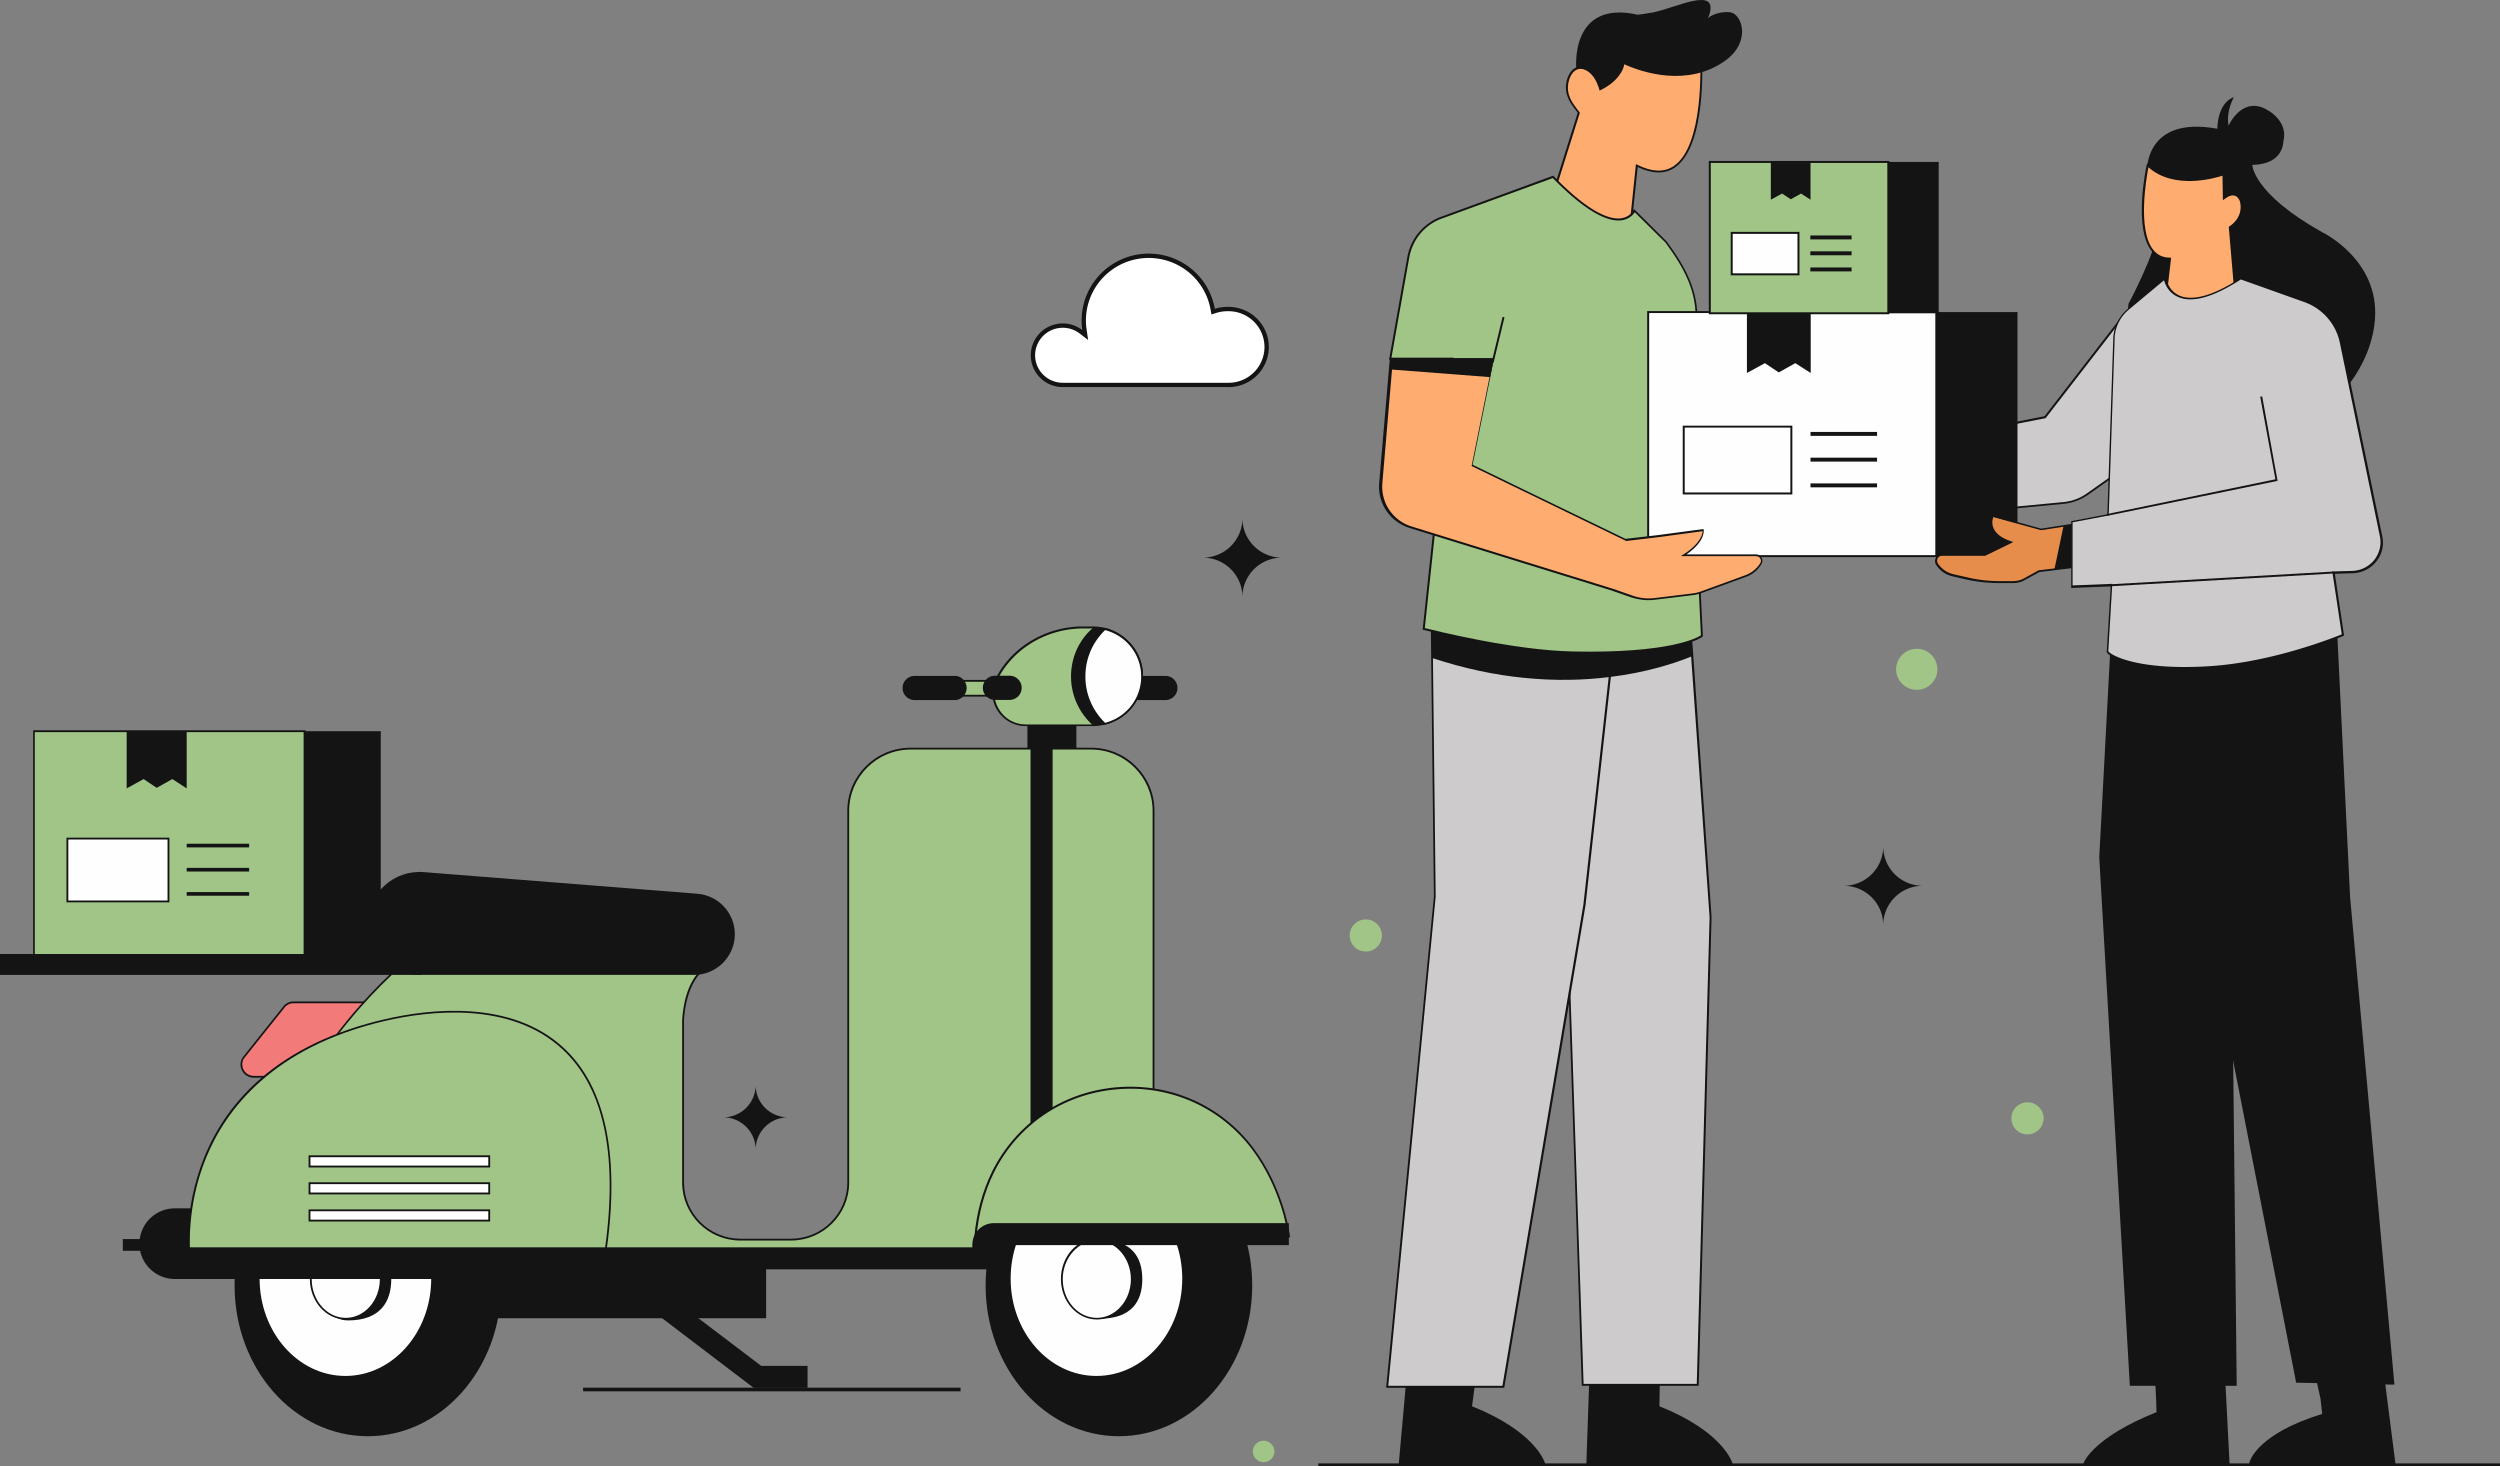 <svg xmlns="http://www.w3.org/2000/svg" width="578" height="339" fill="none"><rect width="100%" height="100%" fill="#808080" stroke="none"/><path fill="#141414" d="M19.622 169.06h68.409v52.99H19.622v-52.99Z"/><path fill="#A1C487" d="M7.83 169.061h62.577v52.989H7.831v-52.989Z"/><path fill="#141414" d="M7.66 222.259h63.002v-53.414H7.66v53.414Zm62.534-.424H8.044v-52.566h62.15v52.566Z"/><path fill="#141414" d="M29.285 169.061v13.216l3.916-2.16 3.023 2.033 3.618-2.033 3.32 2.16v-13.216H29.286ZM43.164 195.066h14.431v.848h-14.43v-.848ZM43.164 200.656h14.431v.848h-14.43v-.848ZM43.164 206.25h14.431v.848h-14.43v-.848Z"/><path fill="#FEFEFE" d="M15.579 193.922h23.37v14.529h-23.37v-14.529Z"/><path fill="#141414" d="M15.366 208.622h23.796v-14.953H15.366v14.953Zm23.37-.424H15.793v-14.105h22.944v14.105Z"/><path fill="#F27B79" d="M86.16 231.751H67.898c-.852 0-1.703.381-2.214 1.059l-9.237 11.564c-1.49 1.864-.17 4.575 2.213 4.575h27.5v-17.198Z"/><path fill="#141414" d="M58.66 249.156h27.713v-17.621H67.898c-.937 0-1.83.424-2.384 1.144l-9.238 11.564c-.723.932-.894 2.16-.34 3.219.468 1.017 1.532 1.694 2.724 1.694Zm27.287-.423H58.66c-1.021 0-1.915-.551-2.384-1.483-.425-.932-.34-1.991.298-2.753l9.238-11.564a2.564 2.564 0 0 1 2.043-.974h18.05v16.774h.042ZM272.229 159.066a2.8 2.8 0 0 1-2.809 2.796h-9.195a2.8 2.8 0 0 1-2.809-2.796 2.8 2.8 0 0 1 2.809-2.796h9.195c1.533-.042 2.809 1.229 2.809 2.796ZM237.535 162.365h11.323v15.969h-11.323v-15.969Z"/><path fill="#A1C487" d="M266.694 280.797V187.44c0-7.921-6.471-14.359-14.431-14.359h-41.718c-7.96 0-14.431 6.438-14.431 14.359v85.987c0 7.285-5.917 13.173-13.239 13.173h-11.706c-7.322 0-13.239-5.888-13.239-13.173v-37.572s.298-11.352 7.322-13.004H93.14s-29.968 24.314-36.269 63.495v4.32h209.823v-9.869Z"/><path fill="#141414" d="M56.659 290.881h210.248V187.443c0-8.048-6.556-14.571-14.644-14.571h-41.718c-8.088 0-14.643 6.523-14.643 14.571v85.986c0 7.159-5.832 12.962-13.026 12.962h-11.707c-7.194 0-13.026-5.803-13.026-12.962v-37.571c0-.127.341-11.182 7.194-12.792l1.788-.424H93.098l-.043.043c-.085.042-7.62 6.226-15.793 17.07-7.577 10.039-17.283 26.262-20.518 46.551l-.085 4.575Zm209.822-.424H57.084v-4.108c3.236-20.163 12.899-36.343 20.433-46.298 7.79-10.335 14.985-16.392 15.708-16.985h70.75c-5.917 2.584-6.215 12.326-6.258 12.792v37.571c0 7.371 6.045 13.385 13.452 13.385h11.707c7.407 0 13.451-6.014 13.451-13.385v-85.986c0-7.794 6.386-14.147 14.218-14.147h41.718c7.833 0 14.218 6.353 14.218 14.147v103.014Z"/><path fill="#141414" d="M238.259 173.039h5.108v93.865h-5.108v-93.865ZM0 220.565h97.398v4.829H0v-4.829ZM109.445 290.926h67.685v13.851h-67.685v-13.851Z"/><path fill="#141414" d="M85.054 332.056c-17.022 0-30.82-15.608-30.82-34.861 0-19.253 13.798-34.86 30.82-34.86 17.021 0 30.82 15.607 30.82 34.86s-13.799 34.861-30.82 34.861Z"/><path fill="#FEFEFE" d="M79.86 318.326c-11.074 0-20.05-10.165-20.05-22.704 0-12.538 8.976-22.703 20.05-22.703 11.073 0 20.05 10.165 20.05 22.703 0 12.539-8.977 22.704-20.05 22.704Z"/><path fill="#141414" d="M79.86 318.542c11.195 0 20.262-10.293 20.262-22.916 0-12.623-9.11-22.916-20.263-22.916-11.153 0-20.262 10.293-20.262 22.916 0 12.623 9.067 22.916 20.262 22.916Zm0-45.408c10.94 0 19.837 10.081 19.837 22.492 0 12.411-8.897 22.492-19.838 22.492-10.94 0-19.837-10.081-19.837-22.492 0-12.411 8.897-22.492 19.837-22.492Z"/><path fill="#141414" d="M90.46 295.75c0 5.041-2.384 9.531-10.004 9.531-4.47 0-6.13-4.49-6.13-9.531s1.703-9.15 6.13-9.15c7.62 0 10.004 4.067 10.004 9.15Z"/><path fill="#FEFEFE" d="M79.944 304.899c-4.467 0-8.088-4.096-8.088-9.149 0-5.054 3.621-9.15 8.088-9.15 4.467 0 8.088 4.096 8.088 9.15 0 5.053-3.62 9.149-8.088 9.149Z"/><path fill="#141414" d="M79.945 305.07c4.554 0 8.3-4.194 8.3-9.362 0-5.167-3.703-9.361-8.3-9.361-4.598 0-8.301 4.194-8.301 9.361 0 5.168 3.746 9.362 8.3 9.362Zm0-18.257c4.342 0 7.875 4.024 7.875 8.938 0 4.913-3.533 8.938-7.875 8.938-4.342 0-7.876-4.025-7.876-8.938 0-4.914 3.534-8.938 7.876-8.938ZM258.692 332.056c-17.021 0-30.82-15.608-30.82-34.861 0-19.253 13.799-34.86 30.82-34.86 17.022 0 30.82 15.607 30.82 34.86s-13.798 34.861-30.82 34.861Z"/><path fill="#FEFEFE" d="M253.498 318.326c-11.074 0-20.05-10.165-20.05-22.704 0-12.538 8.976-22.703 20.05-22.703 11.073 0 20.05 10.165 20.05 22.703 0 12.539-8.977 22.704-20.05 22.704Z"/><path fill="#141414" d="M253.498 318.542c11.196 0 20.263-10.293 20.263-22.916 0-12.623-9.11-22.916-20.263-22.916-11.153 0-20.263 10.293-20.263 22.916 0 12.623 9.067 22.916 20.263 22.916Zm0-45.408c10.94 0 19.837 10.081 19.837 22.492 0 12.411-8.897 22.492-19.837 22.492s-19.837-10.081-19.837-22.492c0-12.411 8.897-22.492 19.837-22.492Z"/><path fill="#141414" d="M264.098 295.75c0 5.041-2.384 9.149-10.004 9.149-4.469 0-6.13-4.108-6.13-9.149 0-5.041 1.703-9.15 6.13-9.15 7.62 0 10.004 4.067 10.004 9.15Z"/><path fill="#FEFEFE" d="M253.583 304.899c-4.467 0-8.088-4.096-8.088-9.149 0-5.054 3.621-9.15 8.088-9.15 4.467 0 8.088 4.096 8.088 9.15 0 5.053-3.621 9.149-8.088 9.149Z"/><path fill="#141414" d="M253.582 305.07c4.555 0 8.301-4.194 8.301-9.362 0-5.167-3.703-9.361-8.301-9.361-4.597 0-8.301 4.194-8.301 9.361 0 5.168 3.746 9.362 8.301 9.362Zm0-18.257c4.342 0 7.876 4.024 7.876 8.938 0 4.913-3.534 8.938-7.876 8.938-4.342 0-7.875-4.025-7.875-8.938 0-4.914 3.576-8.938 7.875-8.938ZM28.394 286.477h3.916c.511-4.024 3.96-7.116 8.13-7.116h87.012v16.35H40.441c-3.959 0-7.28-2.795-8.046-6.523h-4.001v-2.711Z"/><path fill="#A1C487" d="M43.847 290.666s-5.407-43.12 45.208-54.853c18.262-4.236 60.192-6.989 50.785 54.853H43.847Z"/><path fill="#141414" d="M43.633 290.881h96.333l.043-.169c3.49-23 .212-39.351-9.749-48.5-12.174-11.225-31.118-8.937-41.292-6.565-11.578 2.668-21.156 7.243-28.52 13.554-5.875 5.041-10.345 11.225-13.24 18.383-4.938 12.157-3.66 23.001-3.618 23.128l.042.169Zm95.992-.423h-95.61c-.127-1.483-.936-11.564 3.62-22.746 4.511-11.098 15.366-25.627 41.419-31.684 10.088-2.33 28.861-4.617 40.908 6.481 9.876 9.064 13.112 25.203 9.663 47.949ZM160.484 225.395h-63.47c-6.599 0-11.962-5.337-11.962-11.902 0-6.947 5.96-12.411 12.898-11.86l63.257 4.998c4.896.381 8.684 4.448 8.684 9.361 0 5.168-4.214 9.403-9.407 9.403Z"/><path fill="#A1C487" d="M225.53 285.885h72.538s-1.192-10.632-8.386-20.29c-15.751-20.967-48.486-18.086-60.065 5.38-2.086 4.151-3.533 9.064-4.087 14.91Z"/><path fill="#141414" d="M225.275 286.092h73.006l-.043-.254c0-.128-1.277-10.802-8.428-20.375-7.45-9.954-19.369-15.206-31.885-14.062-12.43 1.143-23.072 8.429-28.563 19.484-2.171 4.448-3.576 9.446-4.087 14.953v.254Zm72.537-.424h-72.026c.511-5.337 1.873-10.25 4.001-14.571 5.407-10.928 15.921-18.129 28.223-19.23 12.345-1.144 24.137 4.066 31.502 13.893 6.47 8.683 8.045 18.299 8.3 19.908Z"/><path fill="#141414" d="M43.336 293.463h186.58v-5.591h68.067v-5.083h-68.195c-2.767 0-4.981 2.245-4.981 4.956v.635H43.336v5.083ZM174.235 320.868h12.473v-5.083h-10.727l-24.009-18.214-3.065 4.024 25.328 19.273Z"/><path fill="#A1C487" d="M237.151 167.663h15.538c.936 0 1.873-.127 2.724-.339 4.938-1.229 8.599-5.676 8.599-10.971 0-3.134-1.277-5.93-3.32-7.963a11.275 11.275 0 0 0-5.279-2.965 11.772 11.772 0 0 0-2.767-.339h-2.256c-7.79 0-15.24 3.855-19.284 10.505-.212.339-.425.72-.638 1.101-2.597 4.998 1.021 10.971 6.683 10.971Z"/><path fill="#141414" d="M237.151 167.874h15.538c.936 0 1.873-.127 2.809-.339a11.49 11.49 0 0 0 8.77-11.183c0-3.092-1.192-5.972-3.406-8.132a11.742 11.742 0 0 0-5.364-3.05 12.717 12.717 0 0 0-2.809-.339h-2.256c-8.003 0-15.453 4.066-19.454 10.632-.213.381-.426.72-.639 1.101-1.277 2.372-1.234 5.21.17 7.54 1.448 2.372 3.917 3.77 6.641 3.77Zm15.538-22.577c.894 0 1.83.127 2.682.339 1.958.466 3.746 1.482 5.193 2.923a11.03 11.03 0 0 1 3.278 7.836 11.08 11.08 0 0 1-8.429 10.759c-.894.211-1.788.338-2.682.338h-15.537c-2.597 0-4.938-1.313-6.258-3.558-1.32-2.202-1.405-4.871-.17-7.116.213-.381.426-.72.638-1.101 3.917-6.438 11.239-10.42 19.071-10.42h2.214Z"/><path fill="#141414" d="M247.624 156.396c0 4.49 1.958 8.514 5.066 11.31h.042c6.258 0 11.366-5.041 11.366-11.31 0-3.134-1.277-5.93-3.32-7.963a11.362 11.362 0 0 0-8.003-3.304h-.043c-3.192 2.753-5.108 6.777-5.108 11.267Z"/><path fill="#FEFEFE" d="M250.73 156.392c0 4.321 1.788 8.176 4.682 10.971 4.938-1.228 8.599-5.676 8.599-10.971 0-3.134-1.277-5.93-3.32-7.963a11.267 11.267 0 0 0-5.279-2.966c-2.894 2.711-4.682 6.608-4.682 10.929Z"/><path fill="#141414" d="m255.373 167.579.128-.043a11.489 11.489 0 0 0 8.769-11.182c0-3.092-1.192-5.973-3.406-8.133a11.753 11.753 0 0 0-5.363-3.05l-.128-.042-.085.085c-3.065 2.922-4.768 6.862-4.768 11.097 0 4.236 1.703 8.175 4.768 11.098l.085.17Zm.128-21.899c1.915.508 3.661 1.482 5.065 2.88a11.03 11.03 0 0 1 3.278 7.836c0 5.083-3.405 9.446-8.343 10.717a14.792 14.792 0 0 1-4.555-10.717c0-4.109 1.617-7.878 4.555-10.716Z"/><path fill="#A1C487" d="M221.871 157.37h8.386v3.431h-8.386v-3.431Z"/><path fill="#141414" d="M221.699 161.055h8.812V157.2h-8.812v3.855Zm8.344-.424h-7.961v-3.007h7.961v3.007Z"/><path fill="#141414" d="M233.405 156.227h-3.363a2.8 2.8 0 0 0-2.81 2.796 2.8 2.8 0 0 0 2.81 2.795h3.363a2.799 2.799 0 0 0 2.809-2.795 2.8 2.8 0 0 0-2.809-2.796ZM223.486 159.066a2.8 2.8 0 0 1-2.809 2.796h-9.195a2.8 2.8 0 0 1-2.81-2.796 2.8 2.8 0 0 1 2.81-2.796h9.195c1.532-.042 2.809 1.229 2.809 2.796Z"/><path fill="#fff" d="M71.558 279.825h41.547v2.372H71.558v-2.372Z"/><path fill="#141414" d="M71.346 282.411h41.973v-2.796H71.345v2.796Zm41.547-.424H71.771v-1.948h41.122v1.948Z"/><path fill="#fff" d="M71.558 273.557h41.547v2.372H71.558v-2.372Z"/><path fill="#141414" d="M71.346 276.138h41.973v-2.795H71.345v2.795Zm41.547-.423H71.771v-1.949h41.122v1.949Z"/><path fill="#fff" d="M71.558 267.328h41.547v2.372H71.558v-2.372Z"/><path fill="#141414" d="M71.346 269.916h41.973v-2.796H71.345v2.796Zm41.547-.424H71.771v-1.948h41.122v1.948ZM134.815 320.825h87.267v.848h-87.267v-.848ZM304.799 338.345H578V339H304.799v-.655ZM367.04 338.254h33.286s-2.1-7.133-16.849-12.994l.046-1.635.137-8.86h-15.753l-.273 7.815-.594 15.674Z"/><path fill="#141414" d="M366.766 338.486H400.6l-.091-.272c-.091-.273-2.283-7.269-16.848-13.085l.137-10.541h-16.21l-.822 23.898Zm33.241-.454h-32.738l.822-23.035h15.296l-.137 10.405.137.045c12.785 5.134 16.026 11.222 16.62 12.585ZM323.664 338.254h33.286s-2.1-7.133-16.849-12.994l.138-1.091 1.278-9.404h-15.753l-.73 8.178-1.37 15.311Z"/><path fill="#141414" d="M323.39 338.485h33.88l-.092-.273c-.091-.273-2.282-7.269-16.848-13.085l1.415-10.586h-16.209l-2.146 23.944Zm33.241-.455h-32.739l2.055-23.035h15.296l-1.415 10.405.182.045c12.831 5.134 16.027 11.222 16.621 12.585ZM520.276 338.254h33.286l-2.145-16.583-.868-6.906h-15.753l1.872 8.496.457 3.816c-15.479 4.725-16.849 11.177-16.849 11.177Z"/><path fill="#141414" d="M520.003 338.485h33.834l-3.06-23.944h-16.254l1.963 8.769.411 3.589c-15.251 4.68-16.803 11.04-16.849 11.313l-.045.273Zm33.331-.455h-32.738c.502-1.272 3.288-6.679 16.62-10.722l.183-.046-.457-3.998-1.826-8.223h15.251l2.967 22.989ZM481.922 338.254h33.286l-.822-16.311-.365-7.178h-15.753l.411 8.723.091 3.089c-14.748 5.907-16.848 11.677-16.848 11.677Z"/><path fill="#141414" d="M481.602 338.485h33.879l-1.233-23.944h-16.209l.457 8.996.091 2.953c-14.565 5.816-16.757 11.495-16.848 11.722l-.137.273Zm33.377-.455h-32.693c.685-1.272 4.064-6.224 16.575-11.222l.137-.045-.091-3.272-.411-8.496h15.296l1.187 23.035Z"/><path fill="#FFAC71" d="m393.204 12.768-23.15-5.18-2.511 8.77c-.639-.455-1.278-.728-1.872-.728-2.74 0-3.287 3.272-3.287 3.272-.777 3.543 1.552 5.724 2.602 7.269l-7.945 25.306 19.68 3.045 1.689-16.175c16.94 8.496 14.794-25.579 14.794-25.579Z"/><path fill="#141414" d="m376.95 54.703 1.689-16.084c3.333 1.59 6.21 1.681 8.493.182 7.579-4.998 6.392-25.216 6.346-26.08v-.18l-23.56-5.271-2.466 8.632c-.593-.409-1.187-.59-1.735-.59-2.876 0-3.516 3.407-3.516 3.453-.685 3.089.913 5.133 2.055 6.633.183.227.365.454.502.681l-7.99 25.443 20.182 3.18Zm1.278-16.766-1.689 16.266-19.178-2.999 7.9-25.125-.046-.09c-.183-.228-.365-.5-.594-.773-1.095-1.454-2.602-3.408-1.963-6.27.045-.136.548-3.09 3.059-3.09.548 0 1.142.228 1.735.682l.274.182 2.557-8.86 22.785 5.089c.091 2 .867 20.9-6.165 25.488-2.191 1.454-5.022 1.318-8.31-.318l-.365-.181Z"/><path fill="#141414" d="M400.144 2.865c-1.05-.227-3.698 0-5.296 1.318l.274-.545c2.374-7.088-7.626-1.818-12.922-.773-1.096.227-3.516.545-3.516.545-15.844-3.589-14.246 12.495-14.246 12.495 4.155-.59 5.388 5.043 5.388 5.043 4.246-1.999 5.571-4.861 5.707-6.088 4.11 1.863 14.657 5.407 23.379-.863 5.981-4.317 3.881-10.632 1.232-11.132ZM492.104 70.246s6.438-11.95 6.986-17.901l-2.694-13.085s-.32-12.54 16.255-9.496c0 0-.091-5.906 3.836-7.314 0 0-1.918 3.316-1.233 6.587 0 0 3.196-7.269 9.223-3.453 0 0 4.658 2.545 3.425 7.179 0 0 .091 5.27-7.169 5.361 0 0 .091 6.588 16.118 15.538 0 0 13.333 6.361 12.237 20.218-1.096 13.858-13.515 22.58-13.515 22.58l-45.661.046 2.192-26.26Z"/><path fill="#FFAC71" d="m517.446 75.333-1.964-22.853s3.425-2 2.557-5.907c0 0-.822-3.135-3.972-.727l-.091-5.542s-11.05 4.134-17.488-2.09c0 0-4.658 21.626 5.159 21.58l-2.1 18.174 17.899-2.635Z"/><path fill="#141414" d="m499.319 78.24 18.401-2.68-1.964-22.944c.639-.409 3.333-2.453 2.557-6.088 0-.045-.365-1.363-1.461-1.726-.731-.227-1.552-.046-2.511.59l-.092-5.406-.319.09c-.091.046-10.959 3.999-17.26-2.044l-.274-.272-.091.408c-.137.591-3.105 14.675 1.187 19.9 1.005 1.227 2.329 1.863 3.927 1.909l-2.1 18.264Zm17.898-3.089-17.351 2.545 2.101-18.128h-.274c-1.598 0-2.877-.591-3.836-1.772-3.744-4.59-1.598-16.765-1.141-19.128 5.89 5.27 15.296 2.544 17.122 1.954l.092 5.679.365-.273c.959-.727 1.781-1 2.42-.772.868.273 1.187 1.408 1.187 1.408.822 3.726-2.329 5.589-2.465 5.68l-.137.09v.137l1.917 22.58ZM367.589 322.625l15.889.999.137-8.86h-15.752l-.274 7.861ZM325.033 322.943l15.205 1.226 1.279-9.405h-15.753l-.731 8.179Z"/><path fill="#CDCBCC" d="m347.727 131.941.639 3.453 3.881 21.308 10.046 54.793.593 18.083 3.059 90.594h26.575l2.968-108.132-4.201-60.29-1.416-19.809h-42.144Z"/><path fill="#141414" d="M365.716 320.402h27.031v-.227l2.968-108.132-5.616-80.326h-42.647l14.612 79.826 3.652 108.859Zm26.575-.454h-26.164l-3.652-108.45-14.52-79.327h41.642l5.662 79.918-2.968 107.859ZM534.796 314.764l1.918 8.497 14.748-1.591-.913-6.906h-15.753ZM498.268 314.764l.411 8.769 15.707-1.59-.366-7.179h-15.752Z"/><path fill="#CDCBCC" d="M320.696 320.629h26.849l15.341-91.049 3.425-20.4 5.844-52.612 2.329-21.172h-43.605l.182 16.719.639 55.157-11.004 113.357Z"/><path fill="#141414" d="M320.468 320.853h27.305l.045-.182 18.767-111.449 8.219-74.056h-44.108l.822 72.103-11.05 113.584Zm26.894-.455H320.97l10.959-113.084-.822-71.694h43.149l-8.174 73.512-18.72 111.266ZM485.574 198.183l7.032 121.989h24.291l-.822-77.328-.502-44.116 3.516-40.89 1.37-16.311-20.365-.318-11.506-.227-.959 18.309-2.055 38.892Z"/><path fill="#141414" d="M492.423 320.402h24.703v-.227l-1.325-121.444 4.932-57.428-32.328-.545-3.059 57.428 7.077 122.216Zm24.246-.454h-23.835l-7.031-121.762 3.013-56.974 31.414.545-4.885 56.974 1.324 121.217ZM330.878 135.397l.183 16.72c7.58 2.499 14.703 3.953 21.186 4.589 7.443.772 14.155.545 19.908-.182 8.63-1.045 15.205-3.226 19.086-4.816l-1.37-19.809h-42.144l.639 3.453h-17.488v.045Z"/><path fill="#141414" d="m499.82 139.303.274 1.908 2.602 18.855 6.895 49.705 6.484 33.075 14.976 76.601 22.237.455-10.228-112.539-2.831-58.792-.502-10.358-39.907 1.09Z"/><path fill="#141414" d="M553.563 320.129v-.273l-10.228-112.539-3.379-69.377-40.364 1.09 9.772 70.786 21.506 109.858 22.693.455Zm-14.064-181.69 3.333 68.923 10.228 112.267-21.825-.455-21.415-109.495-9.725-70.195 39.404-1.045Z"/><path fill="#CDCBCC" d="M490.506 73.513 472.79 96.456l-24.748 4.816v17.72l28.994-2.727c2.009-.181 3.882-.908 5.525-2.044l11.598-8.178-3.653-32.53Z"/><path fill="#141414" d="m447.814 119.265 29.268-2.772a11.765 11.765 0 0 0 5.662-2.09l11.735-8.268-3.745-33.212-18.035 23.307-24.839 4.861v18.174h-.046Zm46.162-13.312-11.506 8.132a11.12 11.12 0 0 1-5.434 1.999l-28.766 2.727V101.5l24.657-4.816.046-.045 17.396-22.49 3.607 31.804Z"/><path fill="#A1C487" d="M377.862 48.71s-3.425 8.041-18.812-7.815l-26.392 9.677a12.094 12.094 0 0 0-7.077 9.041l-4.155 23.353h14.428l-6.666 62.426s19.451 5.134 34.337 5.452c24.565.545 29.998-3.816 29.998-3.816l-1.096-22.172-.182-50.431c.274-7.179-2.74-12.585-7.032-18.4l-7.351-7.316Z"/><path fill="#141414" d="M367.634 151.117c20.867 0 25.798-3.771 25.981-3.907l.091-.091-1.096-22.308-.182-50.431c.274-7.042-2.648-12.54-7.077-18.537l-7.58-7.542-.137.318c-.046.045-.685 1.454-2.603 1.817-2.511.455-7.26-.863-15.844-9.723l-.091-.09-.137.045-26.392 9.677c-3.835 1.681-6.529 5.134-7.214 9.223l-4.201 23.626h14.429l-6.666 62.38.182.046c.183.045 19.634 5.134 34.382 5.497h4.155Zm25.616-4.225c-.822.545-7.26 4.225-29.771 3.725-13.88-.318-32.007-4.907-34.062-5.406l6.666-62.517H321.7l4.11-23.08c.685-3.953 3.242-7.27 6.94-8.86l26.255-9.586c8.675 8.905 13.606 10.222 16.163 9.723 1.644-.319 2.466-1.318 2.786-1.818l7.123 7.042c4.474 6.088 7.214 11.313 6.94 18.265l.183 50.431 1.05 22.081ZM393.615 72.152h72.828v56.428h-72.828V72.152Z"/><path fill="#FEFEFE" d="M381.058 72.152h66.618v56.428h-66.618V72.152Z"/><path fill="#141414" d="M380.83 128.804h67.075V71.922H380.83v56.882Zm66.618-.454h-66.161V72.376h66.161v55.974Z"/><path fill="#141414" d="M403.888 72.152v14.085l4.155-2.272 3.197 2.136 3.835-2.136 3.561 2.272V72.152h-14.748ZM418.59 99.866h15.388v.909H418.59v-.909ZM418.59 105.819h15.388v.909H418.59v-.909ZM418.59 111.768h15.388v.909H418.59v-.909Z"/><path fill="#FEFEFE" d="M389.277 98.64h24.884v15.448h-24.884V98.64Z"/><path fill="#141414" d="M389.049 114.313h25.342V98.411h-25.342v15.902Zm24.885-.454h-24.428V98.865h24.428v14.994ZM487.63 159.295c3.835.545 9.086.999 15.067.772 5.023-.182 10.593-.818 16.347-2.226 6.986-1.727 14.246-4.635 21.14-9.269l-.502-10.359-39.861 1.09.274 1.908-11.507-.181-.958 18.265Z"/><path fill="#E78D4C" d="M447.813 130.443c.411.681.959 1.226 1.598 1.681.639.454 1.37.772 2.146.908l3.607.818c2.329.5 4.703.773 7.077.773h3.151c.913 0 1.826-.227 2.603-.682l3.379-1.863 3.561-.409 13.242-1.59v-10.132l-11.142 1.727-5.159.817-11.187-3.089s-1.963 4.044 4.155 6.088l-5.936 2.908h-9.954c-1.05-.091-1.735 1.136-1.141 2.045Z"/><path fill="#141414" d="M462.287 134.808h3.151c.959 0 1.918-.227 2.739-.727l3.334-1.817 16.939-2.045v-10.586l-16.528 2.589-11.324-3.135-.091.182c-.046.046-.731 1.5 0 3.135.548 1.318 1.826 2.363 3.789 3.09l-5.388 2.635H449c-.593 0-1.141.318-1.415.818-.274.5-.274 1.136.045 1.636.457.681 1.005 1.272 1.644 1.726a6.7 6.7 0 0 0 2.192.954l3.607.818c2.42.5 4.794.727 7.214.727Zm25.707-4.952-16.666 1.999-3.379 1.863a5.419 5.419 0 0 1-2.511.636h-3.151c-2.374 0-4.748-.273-7.031-.773l-3.607-.818c-.731-.181-1.416-.454-2.055-.908a5.74 5.74 0 0 1-1.553-1.59 1.212 1.212 0 0 1-.045-1.182c.182-.363.593-.59 1.004-.59h10l6.483-3.181-.548-.182c-2.1-.681-3.47-1.726-4.018-2.998-.502-1.136-.228-2.181-.045-2.59l11.05 3.044 16.072-2.499v9.769ZM403.067 37.439h45.158v34.984h-45.158V37.439Z"/><path fill="#A1C487" d="M395.305 37.439h41.277v34.984h-41.277V37.439Z"/><path fill="#141414" d="M395.076 72.653h41.733V37.215h-41.733v35.438Zm41.277-.454h-40.821v-34.53h40.821V72.2Z"/><path fill="#141414" d="M409.414 37.439v8.723l2.603-1.408 2.009 1.318 2.374-1.318 2.192 1.408V37.44h-9.178ZM418.545 54.436h9.543v.91h-9.543v-.91ZM418.545 58.11h9.543v.909h-9.543v-.91ZM418.545 61.838h9.543v.91h-9.543v-.91Z"/><path fill="#FEFEFE" d="M400.374 53.842h15.433v9.587h-15.433v-9.587Z"/><path fill="#141414" d="M400.144 63.653h15.89v-10.04h-15.89v10.04Zm15.433-.454H400.6v-9.133h14.977V63.2ZM474.981 131.625l13.242-1.59v-10.132l-11.141 1.726-2.101 9.996Z"/><path fill="#CDCBCC" d="m478.999 120.63 8.356-1.591 1.37-40.799a9.197 9.197 0 0 1 3.287-6.724l8.539-7.088s1.643 10.404 17.579 0l14.748 5.27c4.155 1.5 7.305 4.998 8.31 9.269l9.315 45.025c.867 4.18-2.238 8.132-6.53 8.269l-4.429.136 2.146 14.357s-15.204 6.497-30.82 7.451c-17.99 1.136-23.88-3.135-23.652-3.726l.913-15.265-9.132.363V120.63Z"/><path fill="#141414" d="M505.026 154.703c1.78 0 3.744-.045 5.844-.181 15.479-.955 30.729-7.406 30.912-7.497l.183-.091-.046-.182-2.1-14.084 4.2-.136c2.101-.091 4.064-1.045 5.388-2.726a6.855 6.855 0 0 0 1.37-5.816l-9.315-45.024c-1.05-4.408-4.2-7.906-8.492-9.45L518.13 64.2l-.091.045c-6.164 4.044-11.05 5.452-14.155 4.089-2.603-1.136-3.059-3.907-3.059-3.907l-.046-.41-8.812 7.361a9.433 9.433 0 0 0-3.379 6.906l-1.37 40.618-8.356 1.59v15.447l9.132-.363-.913 14.993c-.046.136 0 .227.091.363.548.864 5.343 3.771 17.854 3.771Zm36.391-8.041c-1.69.681-16.027 6.451-30.593 7.36-17.214 1.09-23.104-2.817-23.378-3.453v-.046l.914-15.538-9.178.364v-14.585l8.356-1.59 1.369-40.98c.092-2.545 1.279-4.908 3.197-6.543l8.218-6.86c.229.862 1.005 2.907 3.242 3.861 3.288 1.454 8.128.09 14.52-4.043l14.657 5.224a12.73 12.73 0 0 1 8.174 9.133l9.314 45.024c.411 1.908-.091 3.907-1.278 5.452a6.801 6.801 0 0 1-5.023 2.545l-4.703.136 2.192 14.539Z"/><path fill="#141414" d="m539.506 132.14.026.455-51.787 2.958-.026-.455 51.787-2.958ZM487.173 119.264l39.404-8.087-3.561-19.537-.457.091 3.516 19.082-38.994 8.042.092.409Z"/><path fill="#FFAC71" d="M319.28 111.679c-.411 4.588 2.465 8.859 6.894 10.222l46.665 14.448 4.429 1.545a11.65 11.65 0 0 0 5.297.545l8.949-1.09a9.735 9.735 0 0 0 1.644-.409l10.456-3.817c1.324-.5 2.511-1.408 3.288-2.589l.136-.228c.548-.817-.045-1.908-1.05-1.908h-16.803c4.886-3.089 4.521-5.815 4.521-5.815l-10.319 1.408-7.534.909-35.57-17.265 4.11-20.4.822-4.134h-23.652l-.229 2.408-2.054 26.17Z"/><path fill="#141414" d="M381.15 138.756c.502 0 1.004-.045 1.461-.091l8.949-1.09a9.269 9.269 0 0 0 1.69-.409l10.456-3.817c1.416-.499 2.557-1.408 3.379-2.68l.137-.227a1.378 1.378 0 0 0 .045-1.5c-.274-.499-.73-.772-1.324-.772h-16.026c4.292-2.953 4.018-5.498 3.972-5.634l-.046-.227-10.547 1.408-7.488.864-35.341-17.129 4.977-24.67h-24.109l-2.466 28.85c-.411 4.725 2.512 9.041 7.078 10.45l46.664 14.448 4.429 1.544c1.416.455 2.786.682 4.11.682Zm24.93-10.132c.366 0 .731.182.913.545a.965.965 0 0 1-.045 1.045l-.137.228a6.799 6.799 0 0 1-3.151 2.498l-10.456 3.817a9.127 9.127 0 0 1-1.598.409l-8.949 1.09a11.251 11.251 0 0 1-5.206-.545l-4.429-1.545-46.664-14.448c-4.338-1.363-7.123-5.452-6.758-9.995l2.42-28.442h23.15l-4.932 24.444.137.091 35.615 17.264 7.626-.908 10.045-1.363c-.046.681-.548 2.907-4.429 5.361l-.639.409h17.487v.045Z"/><path fill="#141414" d="m347.397 73.254.444.106-2.524 10.472-.444-.106 2.524-10.472Z"/><path fill="#141414" d="m321.518 85.42 22.967 1.771.868-4.18h-23.652l-.183 2.408ZM444.543 204.795a9.14 9.14 0 0 0-6.462 2.662 9.081 9.081 0 0 0-2.679 6.431 9.076 9.076 0 0 0-2.677-6.432 9.16 9.16 0 0 0-6.462-2.664 9.16 9.16 0 0 0 6.462-2.664 9.074 9.074 0 0 0 2.677-6.432c0 2.413.963 4.726 2.676 6.432a9.161 9.161 0 0 0 6.462 2.664l.003.003Z"/><path fill="#A1C487" d="M468.752 262.273a3.719 3.719 0 0 0 3.728-3.71 3.72 3.72 0 0 0-3.728-3.711 3.72 3.72 0 0 0-3.728 3.711 3.719 3.719 0 0 0 3.728 3.71ZM315.776 219.997a3.72 3.72 0 0 0 3.728-3.711 3.72 3.72 0 0 0-3.728-3.711 3.72 3.72 0 0 0-3.728 3.711 3.72 3.72 0 0 0 3.728 3.711ZM443.157 159.485c2.631 0 4.763-2.122 4.763-4.741 0-2.618-2.132-4.741-4.763-4.741s-4.764 2.123-4.764 4.741c0 2.619 2.133 4.741 4.764 4.741Z"/><path fill="#141414" d="M182.197 258.327a7.51 7.51 0 0 0-5.298 2.185 7.443 7.443 0 0 0-2.195 5.274 7.439 7.439 0 0 0-2.195-5.274 7.51 7.51 0 0 0-5.298-2.185 7.508 7.508 0 0 0 5.298-2.184 7.439 7.439 0 0 0 2.195-5.274c0 1.978.79 3.875 2.195 5.274a7.508 7.508 0 0 0 5.298 2.184Z"/><path fill="#A1C487" d="M226.014 253.433a2.48 2.48 0 0 0 2.486-2.475 2.48 2.48 0 0 0-2.486-2.475 2.481 2.481 0 0 0-2.487 2.475 2.481 2.481 0 0 0 2.487 2.475Z"/><path fill="#141414" d="M296.389 128.928a9.163 9.163 0 0 0-6.463 2.662 9.097 9.097 0 0 0-1.982 2.95 9.043 9.043 0 0 0-.697 3.481 9.074 9.074 0 0 0-2.677-6.432 9.157 9.157 0 0 0-6.461-2.664 9.161 9.161 0 0 0 6.461-2.664 9.076 9.076 0 0 0 2.677-6.432c0 2.412.963 4.726 2.677 6.432a9.162 9.162 0 0 0 6.462 2.664l.003.003Z"/><path fill="#fff" stroke="#141414" d="M283.737 71.454h.015a8.86 8.86 0 0 1 6.417 2.47 8.772 8.772 0 0 1 2.681 6.301 8.772 8.772 0 0 1-2.681 6.302 8.833 8.833 0 0 1-6.417 2.47h-37.999a6.922 6.922 0 0 1-3.162-.743 6.884 6.884 0 0 1-2.469-2.1 6.838 6.838 0 0 1 .792-8.943 6.926 6.926 0 0 1 9.011-.504l.978.751-.179-1.22a14.89 14.89 0 0 1 2.756-10.998 15.03 15.03 0 0 1 9.721-5.912 15.078 15.078 0 0 1 11.095 2.579 14.938 14.938 0 0 1 6.083 9.584l.1.565.546-.176a8.845 8.845 0 0 1 2.712-.426Z"/><path fill="#A1C487" d="M292.153 338.051a2.48 2.48 0 0 0 2.486-2.475 2.48 2.48 0 0 0-2.486-2.474 2.48 2.48 0 0 0-2.487 2.474 2.48 2.48 0 0 0 2.487 2.475Z"/></svg>